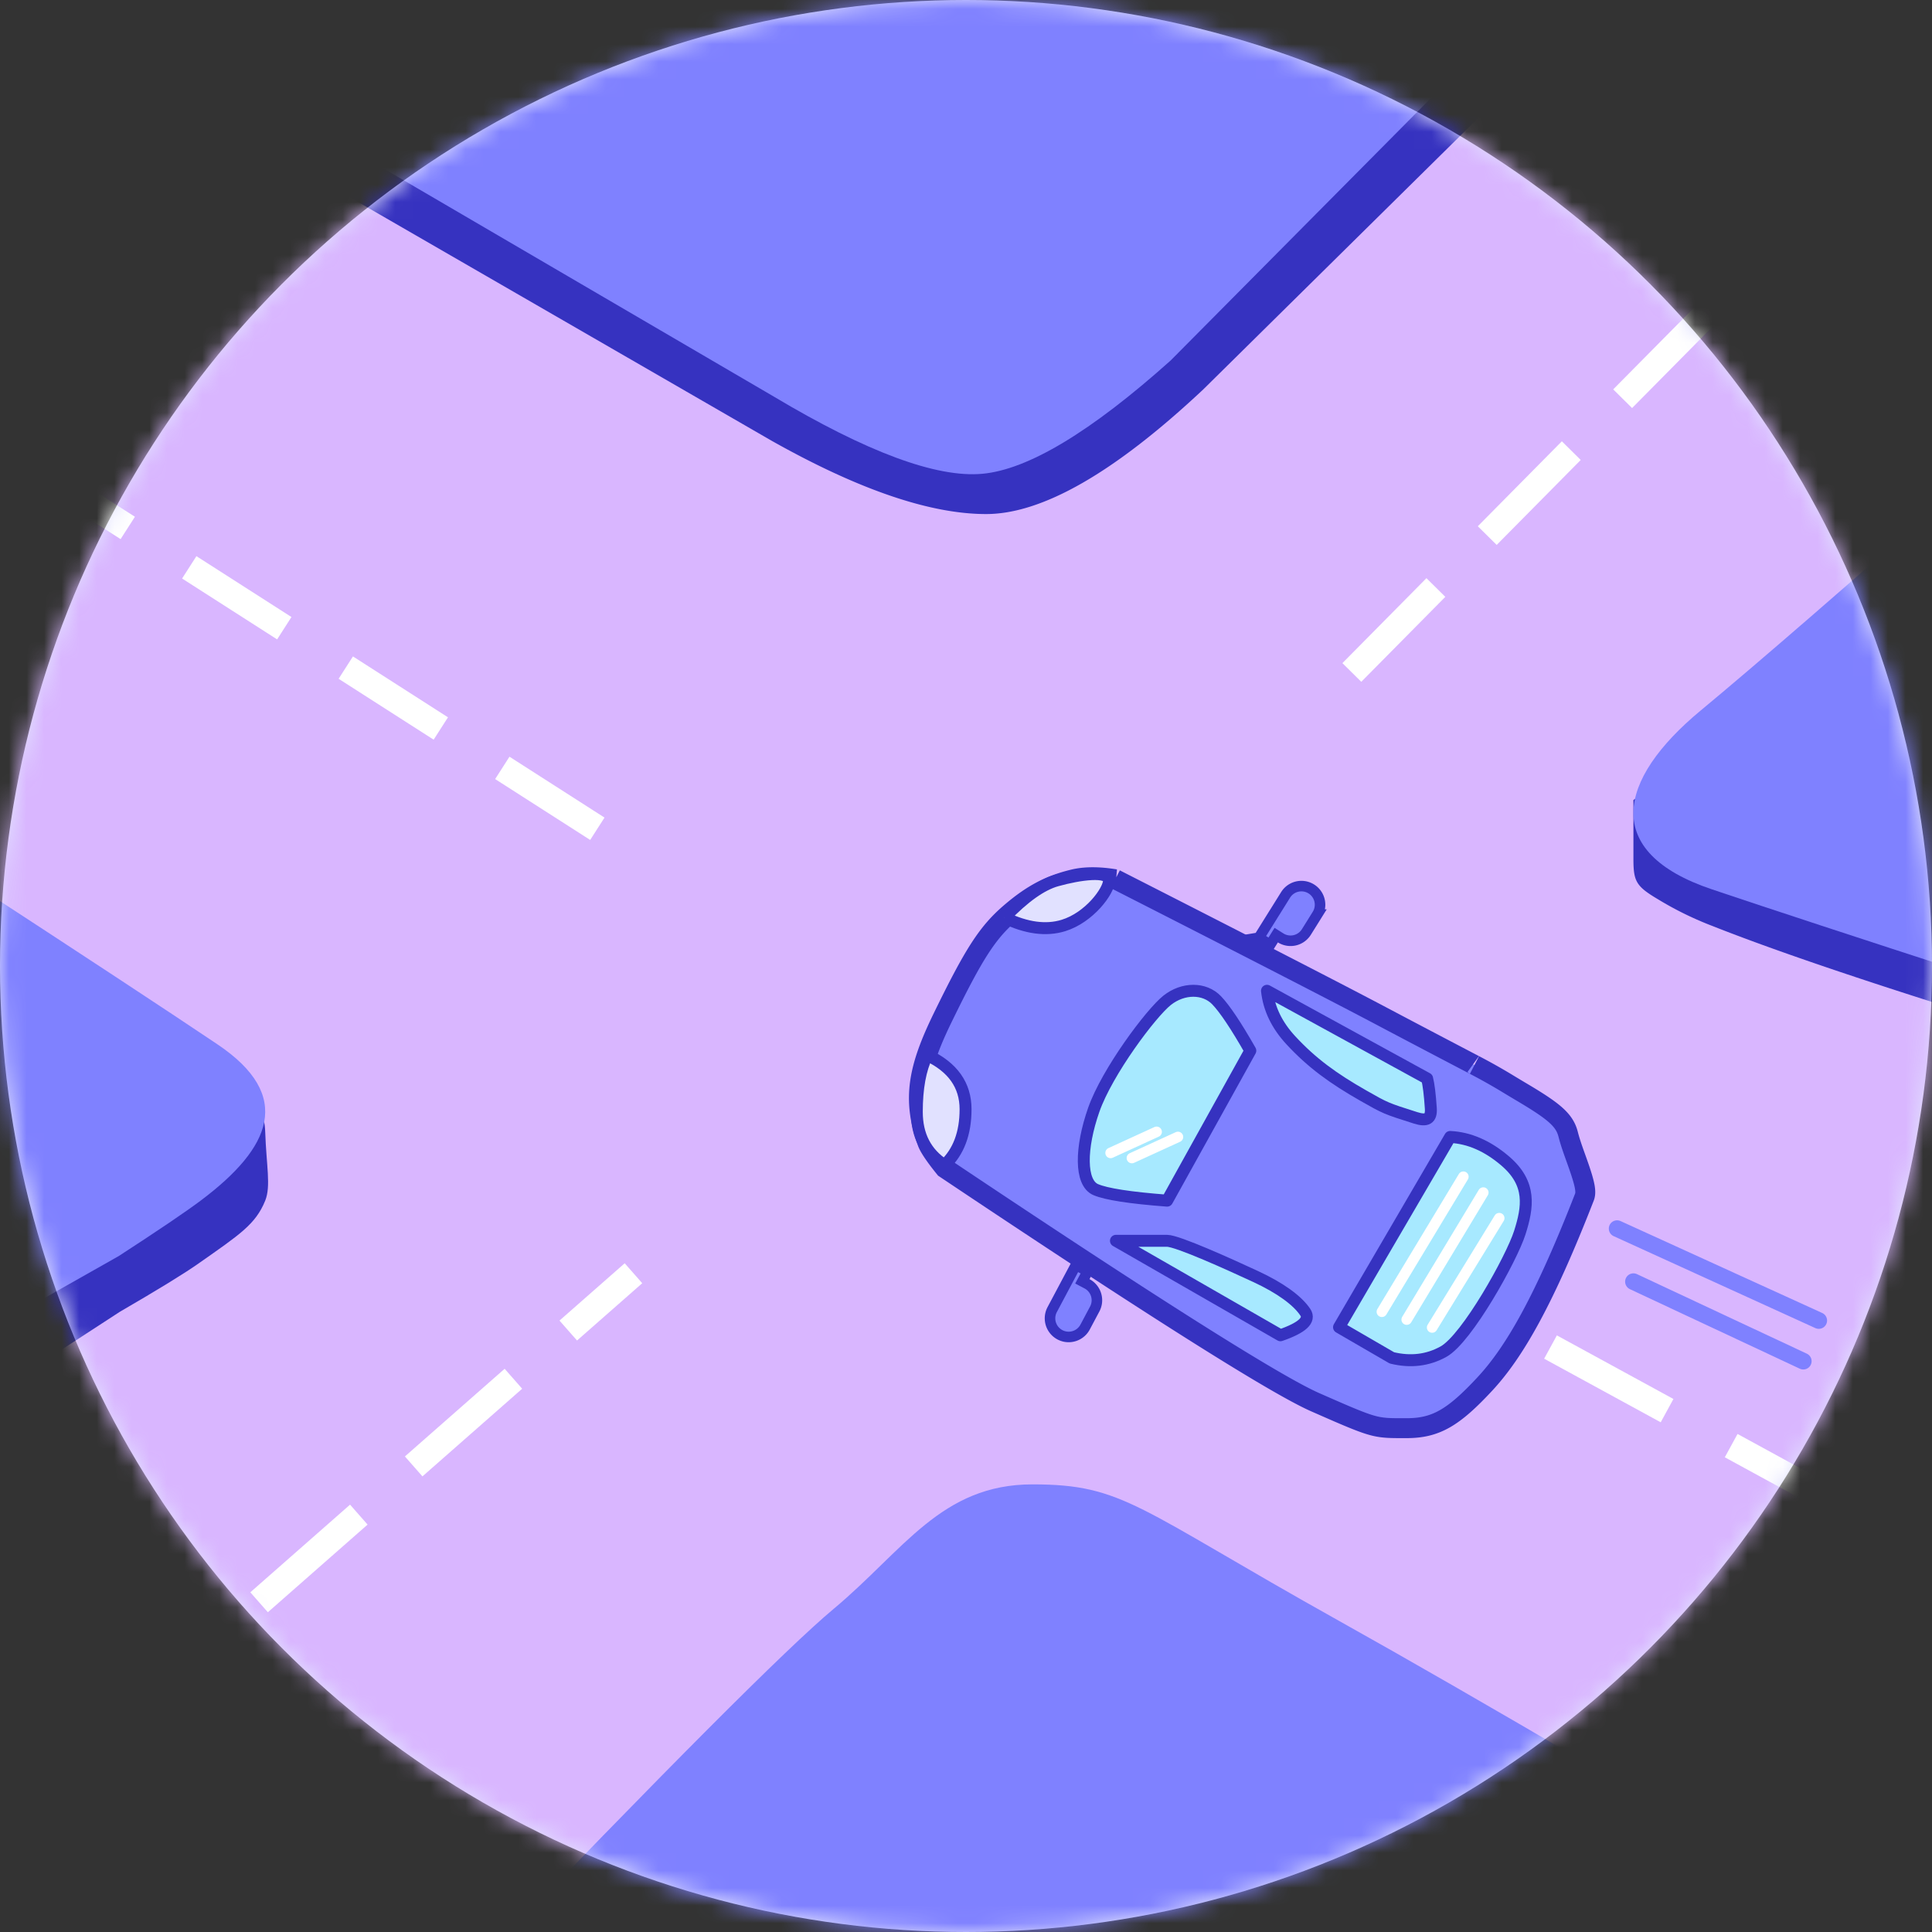 <svg xmlns="http://www.w3.org/2000/svg" xmlns:xlink="http://www.w3.org/1999/xlink" width="110" height="110"><rect width="100%" height="100%" fill="#333333" stroke="none"/><defs><circle id="a" cx="55" cy="55" r="55"/></defs><g fill="none" fill-rule="evenodd"><g><mask id="b" fill="#fff"><use xlink:href="#a"/></mask><use xlink:href="#a" fill="#E1E1FF"/><g mask="url(#b)"><path fill="#D9B6FF" d="M-1.214-1.574h120v114h-120z"/><path stroke="#FFF" stroke-dasharray="4.914,5.67" stroke-linecap="square" stroke-width="1.512" d="m2.5 27 32 20.5"/><path stroke="#FFF" stroke-dasharray="5.292,5.67" stroke-linecap="square" stroke-width="1.512" d="m77.5 37.75 23-23.25"/><path stroke="#FFF" stroke-dasharray="6.048,5.67" stroke-linecap="square" stroke-width="1.512" d="m15.319 90.728 20.18-17.736M88.943 77.057l32.508 17.737"/><path stroke="#7F81FF" stroke-linecap="round" stroke-linejoin="round" stroke-width=".945" d="m93 72.971 9.673 4.529M92.071 69.952l11.482 5.234"/><path fill="#3632C0" d="M-3-2h96L68.503 22.177c-5.04 4.727-9.16 7.091-12.358 7.091-3.198 0-7.269-1.391-12.212-4.174L-3-2ZM112.346 29.268v28.52c-6.533-2.046-11.475-3.731-14.823-5.057a18.985 18.985 0 0 1-3.108-1.52C93.149 50.46 93 50.188 93 48.89v-3.34c1.73-1.204 3.004-2.145 3.823-2.825 3.173-2.63 8.347-7.116 15.523-13.458Z"/><path fill="#7F81FF" d="M112.346 27v28.52c-6.547-2.122-11.511-3.752-14.892-4.89-6.276-2.113-5.39-6.226-.63-10.172 3.172-2.63 8.346-7.116 15.522-13.458Z"/><path fill="#3632C0" d="M0 56v23.126l6.823-4.438c2.181-1.266 3.675-2.183 4.48-2.75 2.345-1.648 3.248-2.225 3.797-3.578.334-.826.065-1.992 0-3.918-.065-1.926-1.096-.804-2.548-1.841C9.379 60.335 5.195 58.134 0 56Z"/><path fill="#7F81FF" d="M2-2h87L66.65 20.526c-4.541 4.063-8.116 6.213-10.724 6.45-2.609.236-6.569-1.232-11.88-4.403L2-2ZM-2 50l.786 26.025 7.972-4.509c2.24-1.453 3.795-2.505 4.664-3.156 4.024-3.015 5.319-5.974.95-8.906C9.46 57.499 4.67 54.348-2 50ZM26.658 112.466c11.21-11.689 18.145-18.643 20.806-20.863 3.99-3.33 6.123-7.089 11.322-7.089 5.2 0 5.927 1.333 17.453 7.772 7.685 4.292 19.158 11.019 34.419 20.18h-84Z"/></g></g><path fill="#7F81FF" stroke="#3632C0" stroke-width="1.134" d="M63.502 50.06c-.947-.157-1.746-.152-2.396.007-1.302.319-2.299.813-3.557 1.888-1.33 1.135-2.1 2.343-3.87 5.973-1.408 2.888-1.763 4.656-.875 7.123.098.27.432.772.992 1.462C65.563 74.387 72.623 78.845 74.89 79.84c.744.327 1.026.45 1.349.59 1.38.595 1.907.774 2.482.843.31.037.567.043 1.374.041 1.652-.003 2.657-.59 4.451-2.522 1.659-1.785 3.359-4.713 5.666-10.638.129-.332.005-.853-.498-2.245-.224-.62-.335-.957-.43-1.327-.2-.789-.764-1.281-2.516-2.326-.426-.253-.65-.388-.883-.529a33.106 33.106 0 0 0-1.934-1.09c.096.05-3.288-1.72-5.212-2.74-2.504-1.326-7.584-3.939-15.238-7.837Z"/><path fill="#A7E9FF" stroke="#3632C0" stroke-linejoin="round" stroke-width=".68" d="M71.188 59.821c-.815-1.428-1.453-2.383-1.916-2.866-.693-.725-1.909-.725-2.822 0-.914.725-3.412 4.056-4.177 6.236-.764 2.18-.784 4.153.111 4.54.597.258 1.952.468 4.066.629l4.738-8.539ZM82.566 64.733l-6.327 10.833 3.01 1.746c1.066.259 2.045.14 2.938-.355 1.34-.744 3.879-5.314 4.342-6.77.463-1.455.679-2.798-.83-4.087-1.005-.859-2.05-1.314-3.133-1.367ZM72.137 56.411c.11 1.02.564 1.96 1.36 2.82 1.195 1.29 2.405 2.17 4.135 3.155 1.266.72 1.266.72 2.965 1.26.636.203.908.06.868-.54-.052-.787-.122-1.353-.21-1.7l-9.118-4.995ZM63.537 70.646h2.909c.6 0 3.625 1.375 5.04 2.032 1.416.657 2.387 1.366 2.833 2.035.298.445-.174.883-1.417 1.312l-9.365-5.379Z"/><path fill="#E1E1FF" stroke="#3632C0" stroke-width=".68" d="M52.79 60.072c1.457.685 2.185 1.713 2.185 3.083s-.4 2.433-1.201 3.186c-1.05-.678-1.575-1.692-1.575-3.04 0-1.347.197-2.423.591-3.229ZM57.188 52.242c1.25.604 2.367.755 3.354.453 1.48-.453 2.601-1.973 2.601-2.566 0-.594-1.676-.364-2.977 0-.868.243-1.86.947-2.978 2.113Z"/><path fill="#7F81FF" stroke="#3632C0" stroke-width=".6" d="m71.674 53.389.645.403.344-.55.254.16a1.06 1.06 0 0 0 1.462-.338l.618-.99a1.06 1.06 0 1 0-1.8-1.124l-.617.99-.01.016-.025.038-.87 1.395ZM61.258 72.023l.672.358-.305.572.265.14c.518.276.714.918.439 1.435l-.548 1.03a1.06 1.06 0 1 1-1.873-.996l.548-1.03.009-.017.021-.04.772-1.452Z"/><path stroke="#FFF" stroke-linecap="round" stroke-linejoin="round" stroke-width=".6" d="m83.318 66.997-4.64 7.69M84.452 67.9l-4.36 7.232M85.36 69.357l-3.82 6.225M63.233 65.642l2.62-1.2M64.446 65.933l2.621-1.2"/></g></svg>